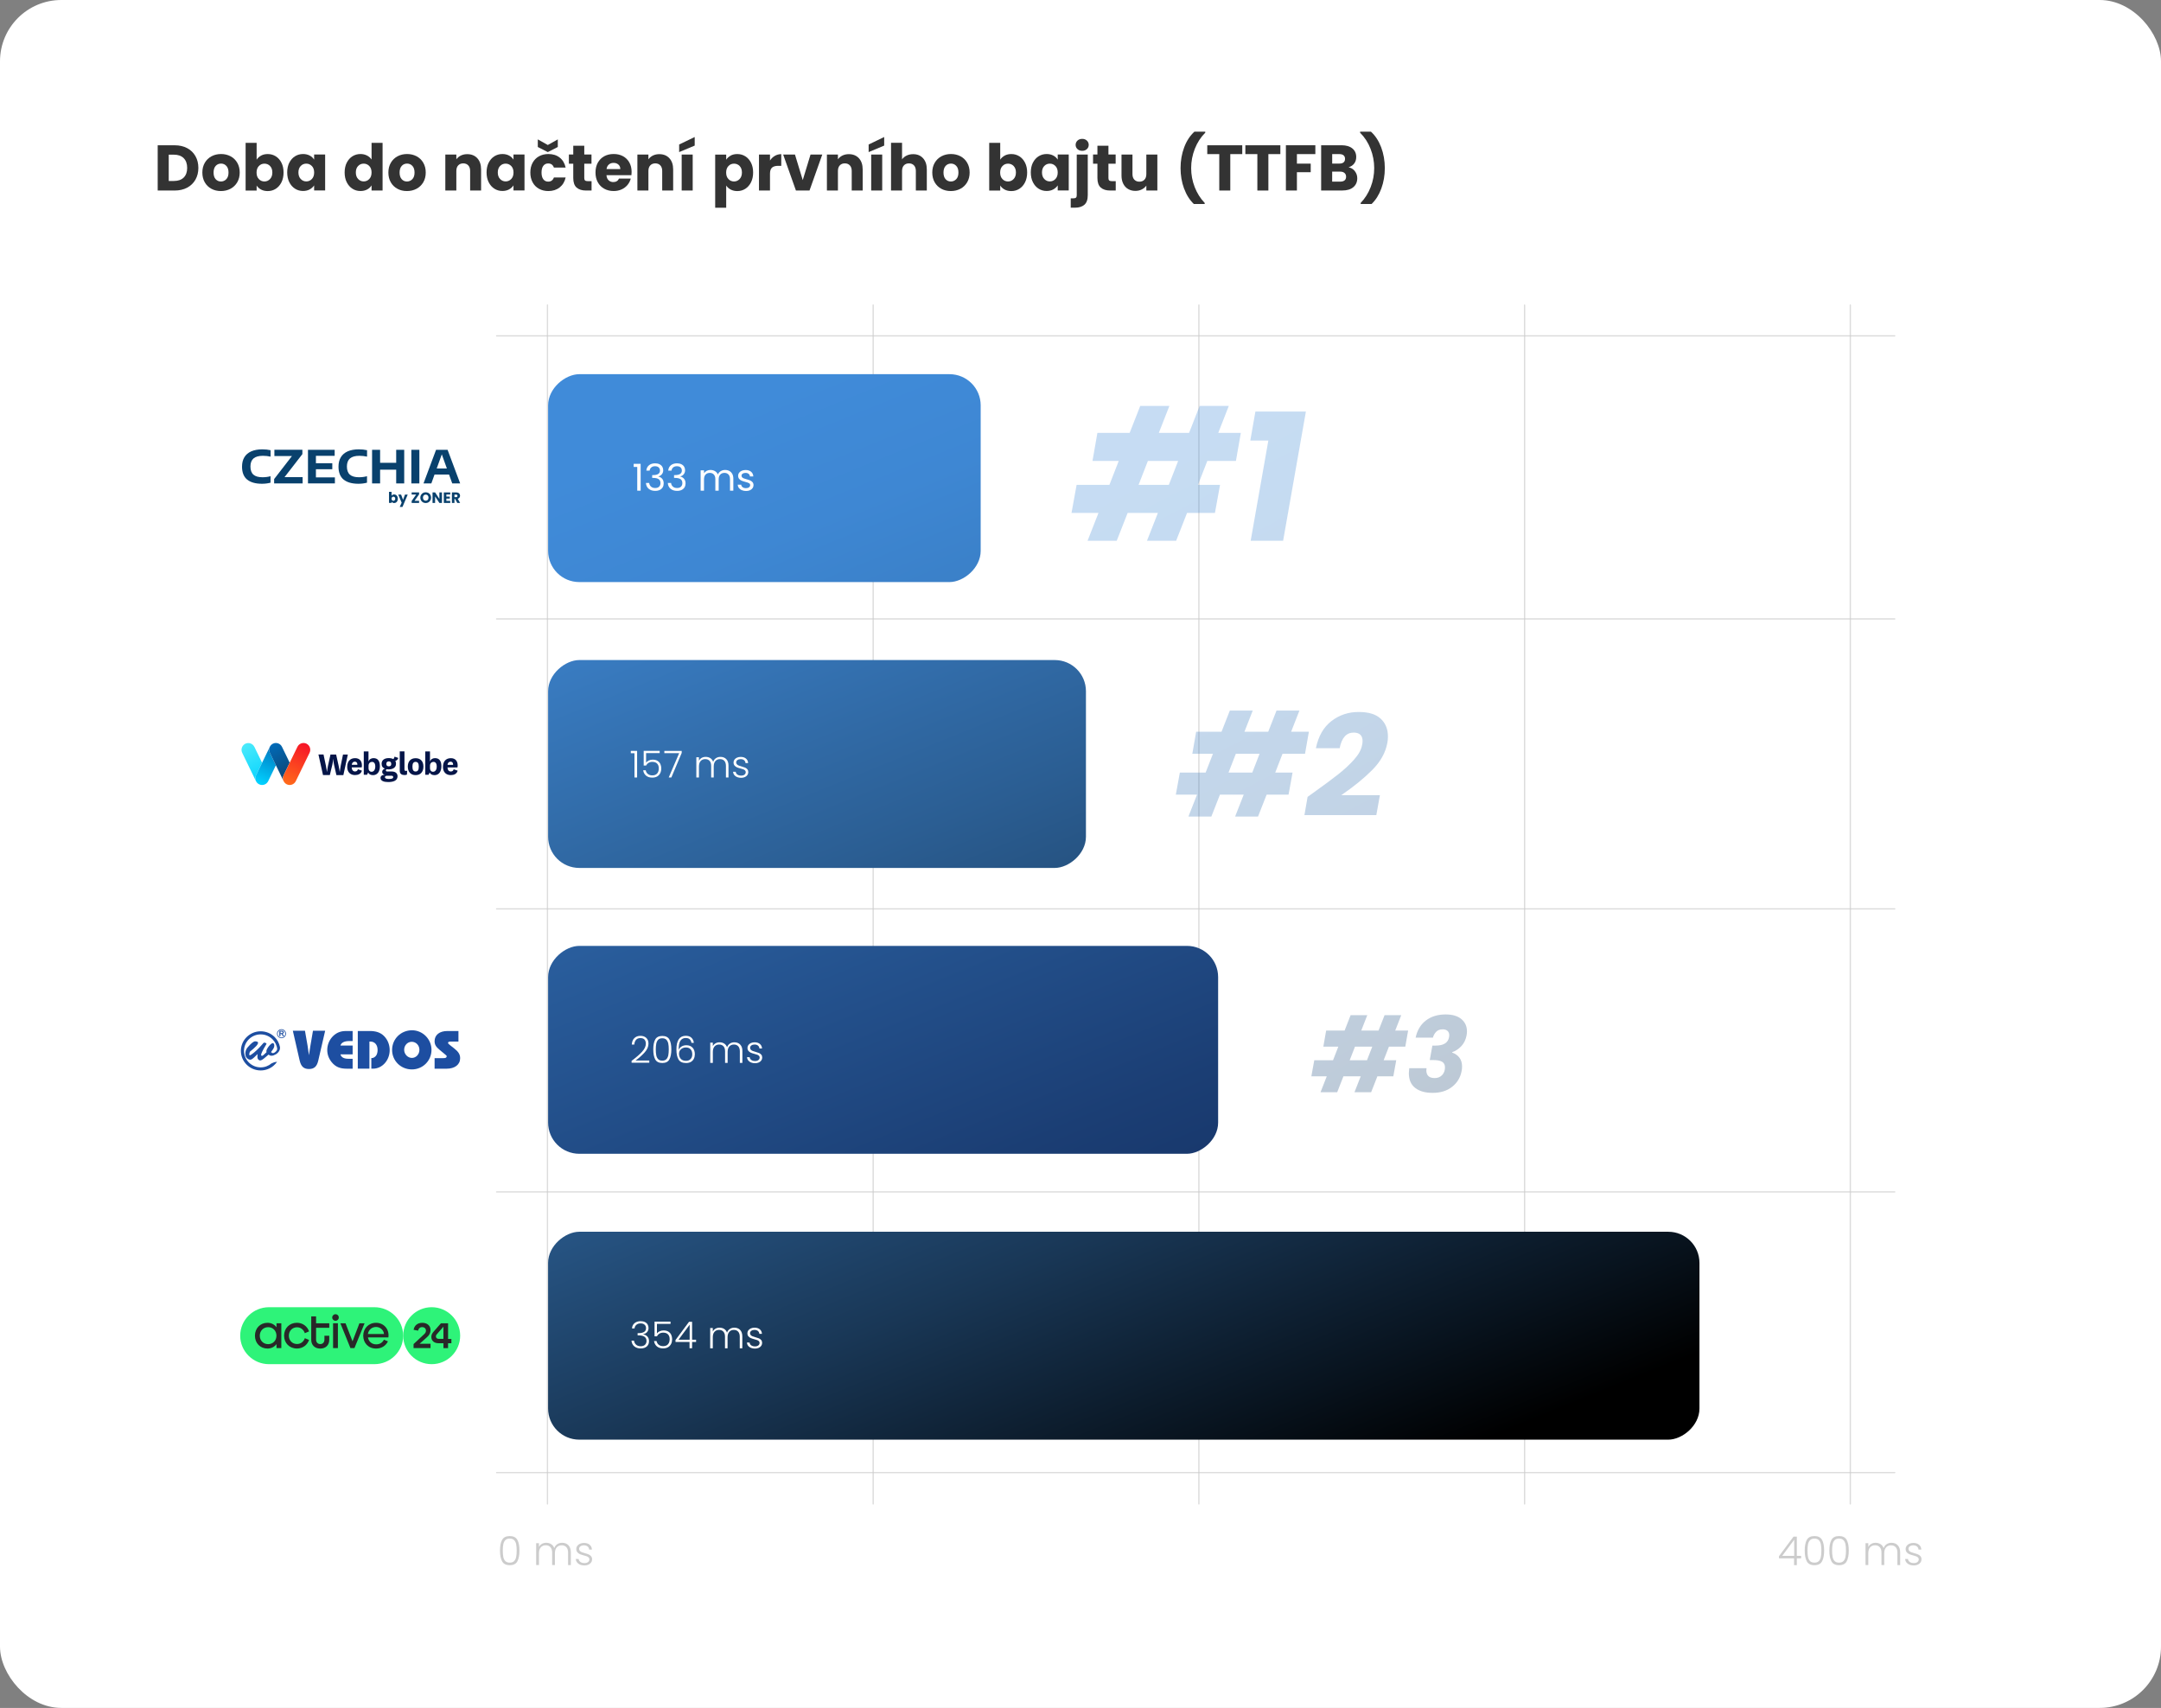 <?xml version="1.0" encoding="UTF-8"?>
<svg id="Vrstva_2" data-name="Vrstva 2" xmlns="http://www.w3.org/2000/svg" xmlns:xlink="http://www.w3.org/1999/xlink" viewBox="0 0 830 656">
  <rect x="0" y="0" width="830" height="656" fill="#808080" stroke="none"/>
  <defs>
    <style>
      .cls-1 {
        fill: url(#Nepojmenovaný_přechod_387-7);
      }

      .cls-2 {
        fill: #09416d;
      }

      .cls-3 {
        fill: url(#Nepojmenovaný_přechod_354);
      }

      .cls-4 {
        fill: url(#Nepojmenovaný_přechod_233);
      }

      .cls-4, .cls-5, .cls-6, .cls-7, .cls-8 {
        fill-rule: evenodd;
      }

      .cls-9 {
        fill: #fff;
      }

      .cls-10 {
        opacity: .3;
      }

      .cls-11 {
        fill: url(#Nepojmenovaný_přechod_387-2);
      }

      .cls-5 {
        fill: url(#Nepojmenovaný_přechod_4);
      }

      .cls-12 {
        fill: url(#Nepojmenovaný_přechod_387-3);
      }

      .cls-13 {
        fill: none;
      }

      .cls-6 {
        fill: url(#Nepojmenovaný_přechod_3);
      }

      .cls-14, .cls-8 {
        fill: #1d4ea1;
      }

      .cls-15 {
        fill: url(#Nepojmenovaný_přechod_387-6);
      }

      .cls-16 {
        fill: #051548;
      }

      .cls-17 {
        fill: url(#Nepojmenovaný_přechod_353);
      }

      .cls-18 {
        fill: #282828;
      }

      .cls-19 {
        fill: url(#Nepojmenovaný_přechod_387);
      }

      .cls-7 {
        fill: url(#Nepojmenovaný_přechod_231);
      }

      .cls-20 {
        opacity: .2;
      }

      .cls-21 {
        fill: #333;
      }

      .cls-22 {
        opacity: .69;
      }

      .cls-23 {
        fill: url(#Nepojmenovaný_přechod_387-8);
      }

      .cls-24 {
        fill: #2ef379;
      }

      .cls-25 {
        clip-path: url(#clippath);
      }

      .cls-26 {
        fill: url(#Nepojmenovaný_přechod_387-4);
      }

      .cls-27 {
        fill: url(#Nepojmenovaný_přechod_387-5);
      }
    </style>
    <linearGradient id="Nepojmenovaný_přechod_387" data-name="Nepojmenovaný přechod 387" x1="465.26" y1="595.84" x2="286.03" y2="154.64" gradientTransform="translate(-81.41 944.66) rotate(-90)" gradientUnits="userSpaceOnUse">
      <stop offset="0" stop-color="#000"/>
      <stop offset=".09" stop-color="#08131e"/>
      <stop offset=".27" stop-color="#193756"/>
      <stop offset=".44" stop-color="#275585"/>
      <stop offset=".6" stop-color="#326ca9"/>
      <stop offset=".76" stop-color="#397dc3"/>
      <stop offset=".89" stop-color="#3e87d3"/>
      <stop offset="1" stop-color="#408bd9"/>
    </linearGradient>
    <linearGradient id="Nepojmenovaný_přechod_353" data-name="Nepojmenovaný přechod 353" x1="424.2" y1="612.52" x2="244.97" y2="171.33" gradientTransform="translate(-64.05 742.43) rotate(-90)" gradientUnits="userSpaceOnUse">
      <stop offset="0" stop-color="#0f2553"/>
      <stop offset=".14" stop-color="#122b5c"/>
      <stop offset=".36" stop-color="#1b3e74"/>
      <stop offset=".64" stop-color="#295d9c"/>
      <stop offset=".97" stop-color="#3e87d3"/>
      <stop offset="1" stop-color="#408bd9"/>
    </linearGradient>
    <linearGradient id="Nepojmenovaný_přechod_354" data-name="Nepojmenovaný přechod 354" x1="440.85" y1="606.18" x2="261.62" y2="164.99" gradientTransform="translate(20.36 607.25) rotate(-90)" gradientUnits="userSpaceOnUse">
      <stop offset="0" stop-color="#000"/>
      <stop offset=".27" stop-color="#132a42"/>
      <stop offset=".63" stop-color="#2b5e93"/>
      <stop offset=".88" stop-color="#3a7ec5"/>
      <stop offset="1" stop-color="#408bd9"/>
    </linearGradient>
    <linearGradient id="Nepojmenovaný_přechod_387-2" data-name="Nepojmenovaný přechod 387" x1="461.77" y1="597.64" x2="282.54" y2="156.44" gradientTransform="translate(109.94 477.24) rotate(-90)" xlink:href="#Nepojmenovaný_přechod_387"/>
    <linearGradient id="Nepojmenovaný_přechod_387-3" data-name="Nepojmenovaný přechod 387" x1="641.7" y1="561.75" x2="431.83" y2="157.32" gradientTransform="matrix(1,0,0,1,0,0)" xlink:href="#Nepojmenovaný_přechod_387"/>
    <linearGradient id="Nepojmenovaný_přechod_387-4" data-name="Nepojmenovaný přechod 387" x1="677.83" y1="542.99" x2="467.96" y2="138.57" gradientTransform="matrix(1,0,0,1,0,0)" xlink:href="#Nepojmenovaný_přechod_387"/>
    <linearGradient id="Nepojmenovaný_přechod_387-5" data-name="Nepojmenovaný přechod 387" x1="622.34" y1="572.31" x2="412.47" y2="167.89" gradientTransform="matrix(1,0,0,1,0,0)" xlink:href="#Nepojmenovaný_přechod_387"/>
    <linearGradient id="Nepojmenovaný_přechod_387-6" data-name="Nepojmenovaný přechod 387" x1="652.06" y1="556.89" x2="442.19" y2="152.46" gradientTransform="matrix(1,0,0,1,0,0)" xlink:href="#Nepojmenovaný_přechod_387"/>
    <linearGradient id="Nepojmenovaný_přechod_387-7" data-name="Nepojmenovaný přechod 387" x1="614.13" y1="581.24" x2="404.26" y2="176.82" gradientTransform="matrix(1,0,0,1,0,0)" xlink:href="#Nepojmenovaný_přechod_387"/>
    <linearGradient id="Nepojmenovaný_přechod_387-8" data-name="Nepojmenovaný přechod 387" x1="637.68" y1="569.02" x2="427.81" y2="164.59" gradientTransform="matrix(1,0,0,1,0,0)" xlink:href="#Nepojmenovaný_přechod_387"/>
    <clipPath id="clippath">
      <rect class="cls-13" x="122.32" y="288.61" width="54.42" height="11.78"/>
    </clipPath>
    <linearGradient id="Nepojmenovaný_přechod_233" data-name="Nepojmenovaný přechod 233" x1="93.99" y1="4710.13" x2="101.95" y2="4695.15" gradientTransform="translate(0 4996) scale(1 -1)" gradientUnits="userSpaceOnUse">
      <stop offset="0" stop-color="#4beafb"/>
      <stop offset="1" stop-color="#00d1ff"/>
    </linearGradient>
    <linearGradient id="Nepojmenovaný_přechod_231" data-name="Nepojmenovaný přechod 231" x1="99.81" y1="4695.17" x2="106.89" y2="4710.27" gradientTransform="translate(0 4996) scale(1 -1)" gradientUnits="userSpaceOnUse">
      <stop offset="0" stop-color="#00d1ff"/>
      <stop offset="1" stop-color="#006ab7"/>
    </linearGradient>
    <linearGradient id="Nepojmenovaný_přechod_3" data-name="Nepojmenovaný přechod 3" x1="104.54" y1="4709.96" x2="112.67" y2="4695.21" gradientTransform="translate(0 4996) scale(1 -1)" gradientUnits="userSpaceOnUse">
      <stop offset="0" stop-color="#006ab7"/>
      <stop offset="1" stop-color="#123d65"/>
    </linearGradient>
    <linearGradient id="Nepojmenovaný_přechod_4" data-name="Nepojmenovaný přechod 4" x1="110.25" y1="4694.86" x2="117.62" y2="4710.31" gradientTransform="translate(0 4996) scale(1 -1)" gradientUnits="userSpaceOnUse">
      <stop offset="0" stop-color="#ff6a1b"/>
      <stop offset="1" stop-color="#f61427"/>
    </linearGradient>
  </defs>
  <g id="Vrstva_1-2" data-name="Vrstva 1">
    <rect class="cls-9" width="830" height="656" rx="23.55" ry="23.55"/>
    <g>
      <g class="cls-20">
        <path class="cls-22" d="M710.67,577.9c-.14,0-.25-.11-.25-.25V117.16c0-.14.11-.25.25-.25s.25.11.25.25v460.49c0,.14-.11.25-.25.25Z"/>
        <path class="cls-22" d="M335.37,577.9c-.14,0-.25-.11-.25-.25V117.16c0-.14.11-.25.25-.25s.25.11.25.25v460.49c0,.14-.11.25-.25.25Z"/>
        <path class="cls-22" d="M727.74,129.26H190.74c-.14,0-.25-.11-.25-.25s.11-.25.25-.25h537c.14,0,.25.11.25.25s-.11.25-.25.25Z"/>
        <path class="cls-22" d="M727.74,237.97H190.74c-.14,0-.25-.11-.25-.25s.11-.25.25-.25h537c.14,0,.25.11.25.25s-.11.25-.25.25Z"/>
        <path class="cls-22" d="M727.74,349.35H190.74c-.14,0-.25-.11-.25-.25s.11-.25.25-.25h537c.14,0,.25.11.25.25s-.11.25-.25.25Z"/>
        <path class="cls-22" d="M727.74,458.06H190.74c-.14,0-.25-.11-.25-.25s.11-.25.25-.25h537c.14,0,.25.11.25.25s-.11.25-.25.25Z"/>
        <path class="cls-22" d="M727.74,565.87H190.74c-.14,0-.25-.11-.25-.25s.11-.25.25-.25h537c.14,0,.25.11.25.25s-.11.25-.25.25Z"/>
        <path class="cls-22" d="M210.27,577.9c-.14,0-.25-.11-.25-.25V117.16c0-.14.11-.25.25-.25s.25.11.25.25v460.49c0,.14-.11.25-.25.25Z"/>
        <path class="cls-22" d="M585.57,577.9c-.14,0-.25-.11-.25-.25V117.16c0-.14.11-.25.25-.25s.25.11.25.25v460.49c0,.14-.11.25-.25.25Z"/>
        <path class="cls-22" d="M460.47,577.9c-.14,0-.25-.11-.25-.25V117.16c0-.14.11-.25.25-.25s.25.11.25.25v460.49c0,.14-.11.25-.25.25Z"/>
      </g>
      <rect class="cls-19" x="391.7" y="291.93" width="79.85" height="442.22" rx="11.97" ry="11.97" transform="translate(944.66 81.41) rotate(90)"/>
      <rect class="cls-17" x="299.26" y="274.57" width="79.85" height="257.34" rx="11.97" ry="11.97" transform="translate(742.43 64.05) rotate(90)"/>
      <rect class="cls-3" x="273.88" y="190.16" width="79.85" height="206.57" rx="11.97" ry="11.97" transform="translate(607.25 -20.36) rotate(90)"/>
      <rect class="cls-11" x="253.66" y="100.58" width="79.85" height="166.14" rx="11.97" ry="11.97" transform="translate(477.24 -109.94) rotate(90)"/>
      <g class="cls-20">
        <g>
          <path d="M683.27,598.54v-.81l5.59-7.52h1.27v7.4h1.64v.94h-1.64v2.61h-1.06v-2.61h-5.8ZM689.12,591.39l-4.61,6.22h4.61v-6.22Z"/>
          <path d="M693.97,591.45c.54-.97,1.51-1.46,2.92-1.46s2.37.49,2.92,1.46c.54.97.81,2.34.81,4.1s-.27,3.18-.81,4.16c-.54.98-1.51,1.47-2.92,1.47s-2.39-.49-2.92-1.47-.81-2.37-.81-4.16.27-3.13.81-4.1ZM699.36,593.14c-.13-.66-.39-1.18-.78-1.58-.39-.4-.95-.6-1.69-.6s-1.3.2-1.69.6c-.39.4-.65.93-.78,1.58-.13.66-.2,1.46-.2,2.41s.07,1.8.2,2.46c.13.66.39,1.19.78,1.59s.95.6,1.69.6,1.3-.2,1.69-.6.65-.93.78-1.59.2-1.48.2-2.46-.07-1.76-.2-2.41Z"/>
          <path d="M703.43,591.45c.54-.97,1.51-1.46,2.92-1.46s2.37.49,2.92,1.46c.54.97.81,2.34.81,4.1s-.27,3.18-.81,4.16c-.54.98-1.51,1.47-2.92,1.47s-2.39-.49-2.92-1.47-.81-2.37-.81-4.16.27-3.13.81-4.1ZM708.81,593.14c-.13-.66-.39-1.18-.78-1.58-.39-.4-.95-.6-1.69-.6s-1.3.2-1.69.6c-.39.4-.65.93-.78,1.58-.13.66-.2,1.46-.2,2.41s.07,1.8.2,2.46c.13.66.39,1.19.78,1.59s.95.6,1.69.6,1.3-.2,1.69-.6.65-.93.78-1.59.2-1.48.2-2.46-.07-1.76-.2-2.41Z"/>
          <path d="M728.89,593.54c.62.62.93,1.52.93,2.69v4.91h-1.06v-4.79c0-.91-.22-1.61-.66-2.09-.44-.48-1.04-.72-1.8-.72s-1.42.26-1.89.78c-.47.52-.71,1.28-.71,2.27v4.54h-1.06v-4.79c0-.91-.22-1.61-.66-2.09-.44-.48-1.05-.72-1.81-.72s-1.42.26-1.89.78c-.47.52-.7,1.28-.7,2.27v4.54h-1.07v-8.38h1.07v1.44c.26-.52.64-.92,1.14-1.19.49-.27,1.04-.41,1.64-.41.73,0,1.36.17,1.91.52.55.35.95.86,1.19,1.54.23-.67.61-1.17,1.16-1.53.55-.35,1.17-.53,1.86-.53.98,0,1.78.31,2.4.93Z"/>
          <path d="M732.73,600.61c-.61-.45-.95-1.05-1.02-1.82h1.11c.05.47.27.85.67,1.14.39.29.92.44,1.59.44.58,0,1.04-.14,1.38-.41.33-.28.5-.62.5-1.03,0-.29-.09-.52-.28-.71s-.42-.33-.7-.44-.66-.22-1.14-.35c-.62-.16-1.13-.33-1.52-.49-.39-.16-.72-.41-.99-.73-.27-.32-.41-.75-.41-1.3,0-.41.12-.79.37-1.14.25-.35.59-.62,1.04-.83s.96-.31,1.54-.31c.9,0,1.63.23,2.18.68.55.46.85,1.08.89,1.88h-1.07c-.03-.49-.22-.89-.58-1.19s-.84-.45-1.45-.45c-.54,0-.98.13-1.32.38s-.51.57-.51.95c0,.33.1.6.3.81.2.21.45.37.74.49.3.12.7.25,1.2.39.6.16,1.08.32,1.44.48.36.15.66.38.92.68.26.3.39.69.4,1.18,0,.45-.12.85-.37,1.21s-.59.63-1.03.84-.95.31-1.52.31c-.96,0-1.75-.22-2.36-.67Z"/>
        </g>
      </g>
      <g class="cls-20">
        <g>
          <path d="M192.86,591.45c.54-.97,1.51-1.46,2.92-1.46s2.37.49,2.92,1.46c.54.97.81,2.34.81,4.1s-.27,3.18-.81,4.16c-.54.98-1.51,1.47-2.92,1.47s-2.39-.49-2.93-1.47c-.54-.98-.81-2.37-.81-4.16s.27-3.13.81-4.1ZM198.25,593.14c-.13-.66-.39-1.18-.78-1.58-.39-.4-.95-.6-1.69-.6s-1.3.2-1.69.6c-.39.4-.65.93-.78,1.58s-.2,1.46-.2,2.41.07,1.8.2,2.46.39,1.19.78,1.59.95.6,1.69.6,1.3-.2,1.69-.6c.39-.4.65-.93.78-1.59.13-.66.2-1.48.2-2.46s-.07-1.76-.2-2.41Z"/>
          <path d="M218.32,593.54c.62.62.93,1.52.93,2.69v4.91h-1.06v-4.79c0-.91-.22-1.61-.66-2.09-.44-.48-1.04-.72-1.8-.72s-1.42.26-1.89.78c-.47.52-.71,1.28-.71,2.27v4.54h-1.06v-4.79c0-.91-.22-1.61-.66-2.09-.44-.48-1.04-.72-1.81-.72s-1.42.26-1.89.78-.71,1.28-.71,2.27v4.54h-1.07v-8.38h1.07v1.44c.27-.52.65-.92,1.14-1.19.49-.27,1.04-.41,1.64-.41.73,0,1.36.17,1.91.52.55.35.94.86,1.19,1.54.23-.67.61-1.17,1.16-1.53.55-.35,1.17-.53,1.87-.53.98,0,1.78.31,2.4.93Z"/>
          <path d="M222.16,600.61c-.61-.45-.95-1.05-1.02-1.82h1.11c.05.47.27.85.67,1.14.39.29.92.44,1.59.44.58,0,1.04-.14,1.37-.41.33-.28.5-.62.5-1.03,0-.29-.09-.52-.28-.71s-.42-.33-.7-.44-.66-.22-1.14-.35c-.62-.16-1.13-.33-1.52-.49-.39-.16-.72-.41-.99-.73-.27-.32-.41-.75-.41-1.3,0-.41.12-.79.37-1.14.25-.35.59-.62,1.04-.83.45-.2.96-.31,1.53-.31.9,0,1.63.23,2.18.68.55.46.85,1.08.89,1.88h-1.07c-.03-.49-.22-.89-.58-1.19-.35-.3-.84-.45-1.45-.45-.54,0-.98.13-1.32.38-.34.26-.51.57-.51.95,0,.33.1.6.3.81.2.21.45.37.74.49.3.12.7.25,1.2.39.6.16,1.09.32,1.44.48.36.15.66.38.92.68.26.3.39.69.4,1.18,0,.45-.12.85-.37,1.21s-.59.63-1.03.84-.95.31-1.52.31c-.96,0-1.75-.22-2.36-.67Z"/>
        </g>
      </g>
      <g>
        <path class="cls-9" d="M243.38,179.34v-1.18h2.68v10.31h-1.31v-9.12h-1.37Z"/>
        <path class="cls-9" d="M249.26,178.7c.61-.49,1.4-.74,2.37-.74.65,0,1.2.12,1.67.35s.83.55,1.07.95c.24.4.36.85.36,1.35,0,.59-.17,1.1-.51,1.53-.34.43-.78.7-1.32.83v.07c.62.15,1.11.45,1.47.9s.54,1.03.54,1.75c0,.54-.12,1.03-.37,1.46-.25.43-.62.77-1.11,1.02s-1.09.37-1.78.37c-1.01,0-1.83-.26-2.48-.79-.65-.53-1.01-1.28-1.08-2.25h1.25c.07.57.3,1.04.7,1.4.4.36.93.54,1.6.54s1.17-.17,1.52-.52c.35-.35.52-.8.52-1.35,0-.71-.24-1.23-.71-1.54-.48-.31-1.19-.47-2.15-.47h-.33v-1.08h.34c.88,0,1.54-.15,1.98-.44.45-.28.67-.71.67-1.3,0-.5-.16-.91-.49-1.21s-.8-.46-1.4-.46-1.06.15-1.43.46-.58.71-.64,1.23h-1.27c.07-.87.4-1.56,1.01-2.05Z"/>
        <path class="cls-9" d="M257.66,178.7c.61-.49,1.4-.74,2.37-.74.65,0,1.2.12,1.67.35s.83.55,1.07.95c.24.4.36.85.36,1.35,0,.59-.17,1.1-.51,1.53-.34.43-.78.7-1.32.83v.07c.62.15,1.11.45,1.47.9s.54,1.03.54,1.75c0,.54-.12,1.03-.37,1.46-.25.43-.62.77-1.11,1.02s-1.09.37-1.78.37c-1.01,0-1.83-.26-2.48-.79-.65-.53-1.01-1.28-1.08-2.25h1.25c.07.57.3,1.04.7,1.4.4.36.93.54,1.6.54s1.17-.17,1.52-.52c.35-.35.52-.8.52-1.35,0-.71-.24-1.23-.71-1.54-.48-.31-1.19-.47-2.15-.47h-.33v-1.08h.34c.88,0,1.54-.15,1.98-.44.45-.28.67-.71.67-1.3,0-.5-.16-.91-.49-1.21s-.8-.46-1.4-.46-1.06.15-1.43.46-.58.71-.64,1.23h-1.27c.07-.87.4-1.56,1.01-2.05Z"/>
        <path class="cls-9" d="M280.12,180.89c.48.25.85.63,1.13,1.13s.41,1.12.41,1.84v4.6h-1.28v-4.42c0-.78-.19-1.38-.58-1.79-.39-.41-.91-.62-1.56-.62s-1.21.22-1.61.65c-.4.43-.6,1.06-.6,1.87v4.31h-1.28v-4.42c0-.78-.19-1.38-.58-1.79-.38-.41-.91-.62-1.56-.62s-1.21.22-1.61.65-.6,1.06-.6,1.87v4.31h-1.3v-7.81h1.3v1.13c.26-.41.6-.72,1.03-.94.43-.22.91-.33,1.43-.33.66,0,1.24.15,1.74.44s.88.73,1.13,1.3c.22-.55.58-.98,1.08-1.28s1.06-.46,1.68-.46,1.15.13,1.62.38Z"/>
        <path class="cls-9" d="M284.93,188.29c-.48-.2-.85-.49-1.13-.86-.28-.37-.43-.79-.46-1.26h1.34c.04.39.22.71.55.96.33.25.76.37,1.29.37.49,0,.88-.11,1.17-.33s.43-.49.43-.83-.15-.6-.46-.76c-.3-.17-.78-.33-1.41-.49-.58-.15-1.05-.31-1.42-.46-.37-.16-.68-.39-.94-.7-.26-.31-.39-.72-.39-1.22,0-.4.12-.77.36-1.1.24-.33.57-.6,1.01-.79.44-.19.94-.29,1.5-.29.87,0,1.56.22,2.1.66.53.44.82,1.04.86,1.8h-1.3c-.03-.41-.19-.74-.49-.98-.3-.25-.7-.37-1.21-.37-.47,0-.84.1-1.11.3-.28.2-.41.46-.41.78,0,.26.08.47.25.63.17.17.38.3.63.4s.6.21,1.05.33c.56.15,1.02.3,1.37.45.35.15.65.37.91.66.25.29.38.68.39,1.15,0,.43-.12.81-.36,1.15-.24.34-.57.61-1,.81s-.93.29-1.49.29c-.6,0-1.14-.1-1.61-.31Z"/>
      </g>
      <g class="cls-10">
        <path class="cls-12" d="M463.7,177.05l-3.57,9.17h8.47l-1.96,10.78h-10.71l-4.2,10.71h-11.2l4.2-10.71h-11.62l-4.2,10.71h-11.2l4.2-10.71h-10.36l1.96-10.78h12.6l3.57-9.17h-10.08l1.89-10.78h12.39l4.06-10.36h11.2l-4.06,10.36h11.62l4.06-10.36h11.2l-4.06,10.36h8.68l-1.89,10.78h-10.99ZM452.5,177.05h-11.62l-3.57,9.17h11.62l3.57-9.17Z"/>
        <path class="cls-26" d="M480.22,169.21l1.96-11.13h19.39l-8.75,49.63h-12.46l6.79-38.5h-6.93Z"/>
      </g>
      <g class="cls-10">
        <path class="cls-27" d="M492.59,289.53l-2.8,7.21h6.66l-1.54,8.47h-8.42l-3.3,8.42h-8.8l3.3-8.42h-9.13l-3.3,8.42h-8.8l3.3-8.42h-8.14l1.54-8.47h9.9l2.81-7.21h-7.92l1.48-8.47h9.74l3.19-8.14h8.8l-3.19,8.14h9.13l3.19-8.14h8.8l-3.19,8.14h6.82l-1.49,8.47h-8.63ZM483.79,289.53h-9.13l-2.81,7.21h9.13l2.8-7.21Z"/>
        <path class="cls-15" d="M504.36,304.54c4-2.86,7.19-5.22,9.57-7.09,2.38-1.87,4.45-3.79,6.19-5.75,1.74-1.96,2.76-3.84,3.05-5.64.11-.51.17-.99.17-1.43,0-1.06-.29-1.87-.85-2.42-.57-.55-1.42-.83-2.56-.83-2.82,0-4.62,2-5.39,6h-9.13c.95-4.62,2.94-8.09,5.97-10.42,3.03-2.33,6.5-3.49,10.42-3.49s6.65.86,8.5,2.58c1.85,1.72,2.78,4,2.78,6.82,0,.88-.07,1.69-.22,2.42-.66,3.74-2.59,7.22-5.8,10.45-3.21,3.23-7.18,6.45-11.91,9.68h14.85l-1.38,7.65h-27.61l1.21-6.99,2.14-1.54Z"/>
      </g>
      <g class="cls-10">
        <path class="cls-1" d="M533.47,402l-2.04,5.24h4.84l-1.12,6.16h-6.12l-2.4,6.12h-6.4l2.4-6.12h-6.64l-2.4,6.12h-6.4l2.4-6.12h-5.92l1.12-6.16h7.2l2.04-5.24h-5.76l1.08-6.16h7.08l2.32-5.92h6.4l-2.32,5.92h6.64l2.32-5.92h6.4l-2.32,5.92h4.96l-1.08,6.16h-6.28ZM527.07,402h-6.64l-2.04,5.24h6.64l2.04-5.24Z"/>
        <path class="cls-23" d="M547.67,391.96c2.03-1.55,4.55-2.32,7.56-2.32,2.64,0,4.67.6,6.08,1.8,1.41,1.2,2.12,2.76,2.12,4.68,0,.48-.04.96-.12,1.44-.32,1.76-1.01,3.19-2.08,4.3-1.07,1.11-2.23,1.86-3.48,2.26v.16c1.2.43,2.13,1.09,2.8,1.98.67.89,1,2.02,1,3.38,0,.59-.05,1.15-.16,1.68-.45,2.51-1.67,4.54-3.64,6.1s-4.45,2.34-7.44,2.34-5.1-.63-6.74-1.88c-1.64-1.25-2.46-3.16-2.46-5.72,0-.35.05-.97.16-1.88h6.64c-.05.43-.08.72-.08.88,0,.93.27,1.65.8,2.16.53.51,1.33.76,2.4.76,1.2,0,2.16-.39,2.88-1.16.72-.77,1.08-1.76,1.08-2.96,0-.99-.37-1.7-1.1-2.14-.73-.44-1.89-.66-3.46-.66h-1.28l1-5.56h1.28c3.01,0,4.72-1.07,5.12-3.2.05-.32.08-.56.08-.72,0-.75-.22-1.32-.66-1.72-.44-.4-1.07-.6-1.9-.6-1.01,0-1.83.31-2.44.92-.61.61-1.04,1.37-1.28,2.28h-6.64c.61-2.85,1.93-5.05,3.96-6.6Z"/>
      </g>
      <g>
        <path class="cls-9" d="M242.28,289.31v-.9h2.42v10.22h-1.01v-9.32h-1.41Z"/>
        <path class="cls-9" d="M253.37,289.27h-5.22v3.65c.24-.33.58-.61,1.04-.82s.95-.32,1.48-.32c.78,0,1.42.16,1.91.48.49.32.85.73,1.07,1.24.22.51.33,1.05.33,1.63,0,.67-.13,1.27-.38,1.8s-.64.96-1.15,1.28c-.52.31-1.16.47-1.93.47-.98,0-1.77-.25-2.38-.76-.61-.51-.98-1.2-1.11-2.06h.98c.12.63.41,1.11.86,1.45.45.34,1,.51,1.65.51.83,0,1.45-.24,1.88-.73.42-.49.63-1.14.63-1.95s-.21-1.4-.64-1.85c-.43-.44-1.04-.66-1.84-.66-.55,0-1.04.13-1.45.38-.42.26-.73.6-.93,1.04h-.94v-5.66h6.14v.87Z"/>
        <path class="cls-9" d="M261.83,289.19l-3.98,9.44h-1.01l4.02-9.35h-5.7v-.86h6.67v.77Z"/>
        <path class="cls-9" d="M278.94,291.57c.58.57.86,1.41.86,2.5v4.56h-.98v-4.45c0-.85-.21-1.49-.61-1.94-.41-.45-.96-.67-1.67-.67s-1.32.24-1.75.73c-.44.48-.66,1.19-.66,2.11v4.22h-.98v-4.45c0-.85-.2-1.49-.61-1.94-.41-.45-.97-.67-1.68-.67s-1.32.24-1.75.73c-.44.48-.66,1.19-.66,2.11v4.22h-1v-7.78h1v1.34c.25-.48.6-.85,1.05-1.1s.96-.38,1.53-.38c.67,0,1.27.16,1.78.48.51.32.88.8,1.1,1.43.21-.62.57-1.09,1.08-1.42.51-.33,1.09-.49,1.73-.49.91,0,1.66.29,2.23.86Z"/>
        <path class="cls-9" d="M282.5,298.13c-.57-.41-.88-.98-.95-1.69h1.03c.05.44.25.79.62,1.06.37.27.86.41,1.48.41.54,0,.97-.13,1.28-.38.31-.26.46-.58.46-.96,0-.27-.09-.48-.26-.66-.17-.17-.39-.31-.65-.41-.26-.1-.62-.21-1.06-.32-.58-.15-1.05-.3-1.41-.46s-.67-.38-.92-.68-.38-.7-.38-1.2c0-.38.11-.73.34-1.06.23-.32.55-.58.97-.77.42-.19.89-.29,1.43-.29.84,0,1.51.21,2.02.63.51.42.79,1,.83,1.75h-1c-.03-.46-.21-.82-.53-1.1s-.78-.42-1.35-.42c-.5,0-.91.12-1.23.36-.31.24-.47.53-.47.88,0,.3.09.55.28.75.19.2.42.35.69.46.28.11.65.23,1.11.36.56.15,1.01.3,1.34.44.33.14.62.35.86.63.24.28.36.64.37,1.1,0,.42-.11.79-.34,1.12-.23.33-.55.59-.96.78-.41.19-.88.29-1.41.29-.89,0-1.62-.21-2.19-.62Z"/>
      </g>
      <g>
        <path class="cls-9" d="M246.62,403.95c.96-1.04,1.43-2.06,1.43-3.06,0-.66-.16-1.18-.49-1.58-.33-.39-.86-.59-1.6-.59s-1.28.23-1.67.68c-.39.45-.62,1.05-.66,1.8h-.97c.06-1.05.38-1.87.98-2.46.59-.58,1.37-.88,2.33-.88s1.67.26,2.24.78.86,1.25.86,2.2c0,1.15-.48,2.26-1.43,3.34-.96,1.08-2.13,2.13-3.53,3.16h5.27v.84h-6.8v-.71c1.75-1.31,3.1-2.49,4.06-3.53Z"/>
        <path class="cls-9" d="M251.67,399.25c.5-.9,1.41-1.35,2.71-1.35s2.21.45,2.71,1.35c.5.9.76,2.17.76,3.81s-.25,2.95-.76,3.86c-.5.91-1.41,1.37-2.71,1.37s-2.22-.46-2.72-1.37c-.5-.91-.75-2.2-.75-3.86s.25-2.9.76-3.81ZM256.67,400.82c-.12-.61-.37-1.1-.73-1.47-.36-.37-.88-.56-1.57-.56s-1.21.19-1.57.56c-.36.37-.6.86-.73,1.47-.12.61-.19,1.35-.19,2.24s.06,1.68.19,2.29c.12.61.37,1.1.73,1.48.36.37.88.56,1.57.56s1.21-.19,1.57-.56.6-.86.73-1.48c.12-.61.19-1.38.19-2.29s-.06-1.63-.19-2.24Z"/>
        <path class="cls-9" d="M263.42,398.68c-.93,0-1.63.36-2.1,1.08-.47.72-.68,1.91-.64,3.55.19-.57.55-1.02,1.09-1.35.54-.33,1.15-.49,1.85-.49,1,0,1.79.31,2.37.92.58.61.88,1.46.88,2.53,0,.63-.12,1.2-.36,1.7s-.61.92-1.11,1.22c-.5.3-1.12.46-1.86.46-1.42,0-2.39-.45-2.93-1.35s-.81-2.18-.81-3.83c0-3.52,1.21-5.28,3.62-5.28.91,0,1.63.25,2.15.75.52.5.83,1.15.93,1.95h-.93c-.21-1.24-.93-1.85-2.15-1.85ZM262.16,402.6c-.4.18-.73.45-.98.82-.25.37-.38.82-.38,1.35,0,.77.23,1.41.68,1.92.46.51,1.12.77,2,.77.73,0,1.32-.22,1.75-.67.44-.45.66-1.06.66-1.83,0-.83-.21-1.47-.64-1.94-.43-.47-1.04-.7-1.82-.7-.45,0-.87.09-1.27.27Z"/>
        <path class="cls-9" d="M284.28,401.2c.58.57.86,1.41.86,2.5v4.56h-.98v-4.45c0-.85-.21-1.49-.61-1.94-.41-.45-.96-.67-1.67-.67s-1.32.24-1.75.73c-.44.48-.66,1.19-.66,2.11v4.22h-.98v-4.45c0-.85-.2-1.49-.61-1.94-.41-.45-.97-.67-1.68-.67s-1.32.24-1.75.73c-.44.48-.66,1.19-.66,2.11v4.22h-1v-7.78h1v1.34c.25-.48.6-.85,1.05-1.1s.96-.38,1.53-.38c.67,0,1.27.16,1.78.48.51.32.88.8,1.1,1.43.21-.62.57-1.09,1.08-1.42.51-.33,1.09-.49,1.73-.49.91,0,1.66.29,2.23.86Z"/>
        <path class="cls-9" d="M287.85,407.75c-.57-.41-.88-.98-.95-1.69h1.03c.05.44.25.79.62,1.06.37.27.86.41,1.48.41.54,0,.97-.13,1.28-.38.31-.26.46-.58.46-.96,0-.27-.09-.48-.26-.66-.17-.17-.39-.31-.65-.41-.26-.1-.62-.21-1.06-.32-.58-.15-1.05-.3-1.41-.46s-.67-.38-.92-.68-.38-.7-.38-1.2c0-.38.11-.73.34-1.06.23-.32.55-.58.97-.77.42-.19.89-.29,1.43-.29.84,0,1.51.21,2.02.63.51.42.79,1,.83,1.75h-1c-.03-.46-.21-.82-.53-1.1s-.78-.42-1.35-.42c-.5,0-.91.12-1.23.36-.31.24-.47.53-.47.88,0,.3.09.55.28.75.19.2.42.35.69.46.28.11.65.23,1.11.36.56.15,1.01.3,1.34.44.33.14.62.35.86.63.24.28.36.64.37,1.1,0,.42-.11.79-.34,1.12-.23.33-.55.59-.96.78-.41.19-.88.29-1.41.29-.89,0-1.62-.21-2.19-.62Z"/>
      </g>
      <g>
        <path class="cls-9" d="M243.72,508.21c.6-.5,1.38-.75,2.35-.75.64,0,1.18.11,1.64.34.46.23.8.54,1.03.93.23.39.35.84.35,1.33,0,.6-.18,1.12-.53,1.55-.35.44-.85.71-1.5.81v.07c.67.13,1.21.43,1.61.88.4.45.6,1.04.6,1.77,0,.82-.27,1.49-.82,2s-1.34.78-2.37.78-1.8-.26-2.44-.78-1-1.25-1.1-2.2h.97c.09.64.35,1.15.8,1.55s1.04.59,1.77.59,1.28-.19,1.66-.57c.38-.38.58-.86.58-1.45,0-1.44-1.04-2.17-3.12-2.17h-.31v-.84h.33c1.94,0,2.91-.63,2.91-1.9,0-.55-.18-1-.54-1.33-.36-.34-.87-.51-1.54-.51s-1.18.17-1.6.51c-.42.34-.67.81-.75,1.42h-.97c.07-.86.4-1.55,1.01-2.05Z"/>
        <path class="cls-9" d="M257.54,508.5h-5.22v3.65c.24-.33.58-.61,1.04-.82.46-.21.95-.32,1.48-.32.78,0,1.42.16,1.91.48s.85.73,1.07,1.24c.22.51.33,1.05.33,1.63,0,.67-.12,1.27-.38,1.8s-.64.96-1.15,1.28c-.52.31-1.16.47-1.93.47-.98,0-1.77-.25-2.38-.76-.61-.51-.98-1.2-1.11-2.06h.98c.12.63.41,1.11.86,1.45.45.34,1,.51,1.65.51.83,0,1.45-.24,1.88-.73.42-.49.63-1.14.63-1.95s-.21-1.4-.64-1.85c-.43-.44-1.04-.66-1.84-.66-.55,0-1.04.13-1.45.38-.42.26-.73.6-.93,1.04h-.94v-5.66h6.14v.87Z"/>
        <path class="cls-9" d="M259.45,515.45v-.76l5.19-6.99h1.18v6.87h1.53v.87h-1.53v2.42h-.98v-2.42h-5.39ZM264.89,508.8l-4.28,5.77h4.28v-5.77Z"/>
        <path class="cls-9" d="M284.25,510.81c.57.57.86,1.41.86,2.5v4.56h-.98v-4.45c0-.85-.21-1.49-.61-1.94-.41-.45-.96-.67-1.67-.67s-1.32.24-1.75.73-.66,1.19-.66,2.11v4.22h-.98v-4.45c0-.85-.2-1.49-.61-1.94-.41-.45-.97-.67-1.68-.67s-1.32.24-1.75.73c-.44.48-.65,1.19-.65,2.11v4.22h-1v-7.78h1v1.34c.25-.48.6-.85,1.05-1.1.46-.25.96-.38,1.53-.38.67,0,1.27.16,1.78.48.51.32.88.8,1.1,1.43.21-.62.57-1.09,1.08-1.42.51-.33,1.09-.49,1.73-.49.91,0,1.66.29,2.23.86Z"/>
        <path class="cls-9" d="M287.82,517.36c-.57-.41-.88-.98-.95-1.69h1.03c.05.44.25.79.62,1.06s.86.41,1.48.41c.54,0,.97-.13,1.28-.38.31-.26.46-.58.46-.96,0-.27-.09-.48-.26-.66-.17-.17-.39-.31-.65-.41-.26-.1-.62-.21-1.06-.32-.58-.15-1.05-.3-1.41-.46s-.67-.38-.92-.68-.38-.7-.38-1.2c0-.38.11-.73.34-1.06.23-.32.55-.58.97-.77.42-.19.89-.29,1.43-.29.84,0,1.51.21,2.02.63s.79,1,.83,1.75h-1c-.03-.46-.21-.82-.53-1.1s-.78-.42-1.35-.42c-.5,0-.91.12-1.23.36-.31.24-.47.53-.47.88,0,.3.09.55.28.75.19.2.41.35.69.46.28.11.65.23,1.11.36.56.15,1.01.3,1.34.44s.62.35.86.63c.24.28.36.64.37,1.1,0,.42-.12.79-.34,1.12-.23.33-.55.59-.96.78-.41.19-.88.29-1.41.29-.89,0-1.62-.21-2.19-.62Z"/>
      </g>
      <g>
        <g>
          <path class="cls-2" d="M94.92,184.2c-1.31-1.09-1.96-2.75-1.96-4.96,0-1.42.29-2.61.89-3.61s1.48-1.74,2.65-2.27c1.17-.51,2.58-.77,4.26-.77,1.12,0,2.18.11,3.17.33v2.47c-.96-.21-1.93-.32-2.93-.32-1.63,0-2.84.34-3.63,1.01-.78.68-1.18,1.71-1.18,3.1s.38,2.46,1.14,3.13,1.93,1,3.5,1c1.06,0,2.08-.13,3.08-.4v2.49c-1.02.27-2.12.41-3.28.41-2.51,0-4.41-.54-5.72-1.63Z"/>
          <path class="cls-2" d="M109.29,183.26h6.94v2.42h-10.94v-1.67l6.84-8.84h-6.74v-2.42h10.75v1.67l-6.85,8.84Z"/>
          <path class="cls-2" d="M121.34,183.36h7.29v2.31h-10.34v-12.9h10.25v2.31h-7.2v2.84h6.29v2.31h-6.29v3.13Z"/>
          <path class="cls-2" d="M131.97,184.2c-1.31-1.09-1.96-2.75-1.96-4.96,0-1.42.29-2.61.89-3.61s1.48-1.74,2.65-2.27c1.17-.51,2.58-.77,4.26-.77,1.12,0,2.18.11,3.17.33v2.47c-.96-.21-1.93-.32-2.93-.32-1.63,0-2.84.34-3.63,1.01-.78.68-1.18,1.71-1.18,3.1s.38,2.46,1.14,3.13,1.93,1,3.5,1c1.06,0,2.08-.13,3.08-.4v2.49c-1.02.27-2.12.41-3.28.41-2.51,0-4.41-.54-5.72-1.63Z"/>
          <path class="cls-2" d="M142.91,185.68v-12.91h3.08v4.99h6.18v-4.99h3.08v12.91h-3.08v-5.28h-6.18v5.28h-3.08Z"/>
          <path class="cls-2" d="M157.99,185.68v-12.91h3.08v12.91h-3.08Z"/>
          <path class="cls-2" d="M173.7,185.68l-1.23-3.42h-5.57l-1.23,3.42h-3.01l4.82-12.91h4.43l4.83,12.91h-3.04ZM167.73,179.95h3.91l-1.95-5.44-1.96,5.44Z"/>
        </g>
        <g>
          <path class="cls-2" d="M150.79,190.05c.17-.09.37-.14.59-.14.26,0,.5.07.72.2.21.13.38.33.51.58.12.25.19.54.19.87s-.06.62-.19.87c-.12.25-.29.45-.51.58-.21.14-.45.2-.72.2-.23,0-.42-.05-.59-.14-.17-.09-.3-.21-.4-.36v.45h-.98v-4.26h.98v1.5c.09-.15.22-.27.4-.36ZM151.59,190.98c-.14-.14-.3-.21-.5-.21s-.36.07-.5.21c-.14.14-.2.34-.2.58s.07.44.2.58c.14.14.3.21.5.21s.36-.07.5-.22c.14-.14.21-.34.21-.58s-.07-.44-.2-.58Z"/>
          <path class="cls-2" d="M156.6,189.96l-2.01,4.74h-1.06l.74-1.63-1.31-3.1h1.1l.74,2.01.74-2.01h1.06Z"/>
          <path class="cls-2" d="M159.22,192.37h1.74v.81h-2.85v-.75l1.73-2.49h-1.73v-.81h2.85v.75l-1.74,2.49Z"/>
          <path class="cls-2" d="M162.47,192.95c-.32-.18-.57-.42-.75-.74-.19-.32-.28-.67-.28-1.07s.09-.75.28-1.06c.19-.31.44-.56.75-.74.32-.18.66-.26,1.04-.26s.73.09,1.04.26c.32.18.57.42.75.74.18.31.27.67.27,1.06s-.09.75-.28,1.07-.43.56-.75.74c-.31.18-.66.26-1.04.26s-.73-.09-1.04-.26ZM164.29,191.99c.19-.21.29-.5.29-.85s-.1-.64-.29-.85c-.19-.21-.45-.32-.77-.32s-.59.11-.78.32c-.19.21-.29.5-.29.86s.1.64.29.85c.19.21.45.32.78.32s.58-.11.77-.32Z"/>
          <path class="cls-2" d="M169.74,193.17h-.98l-1.65-2.49v2.49h-.98v-4.04h.98l1.65,2.5v-2.5h.98v4.04Z"/>
          <path class="cls-2" d="M171.44,189.92v.82h1.32v.76h-1.32v.89h1.49v.79h-2.47v-4.04h2.47v.79h-1.49Z"/>
          <path class="cls-2" d="M175.63,193.17l-.84-1.53h-.24v1.53h-.98v-4.04h1.65c.32,0,.59.06.81.17.22.11.39.26.5.46.11.19.17.41.17.65,0,.27-.08.51-.23.72-.15.21-.38.36-.67.45l.93,1.6h-1.11ZM174.55,190.95h.61c.18,0,.32-.04.41-.13.09-.09.14-.21.14-.37s-.05-.27-.14-.36c-.09-.09-.23-.13-.41-.13h-.61v1Z"/>
        </g>
      </g>
      <path class="cls-14" d="M135.43,406.67h-1.65c-1.7,0-2.74-.59-3.02-1.7h4.68v-3.39h-4.68c.3-1.11,1.5-1.72,3.37-1.72h1.31v-3.85h-2.63c-1.92,0-3.48.61-4.77,1.83-1.5,1.41-2.35,3.4-2.35,5.46,0,1.72.59,3.31,1.72,4.7,1.46,1.76,3.11,2.48,5.79,2.48h2.24v-3.81h0ZM141.89,410.48v-10.43h.33c1.72,0,2.81,1.26,2.81,3.24,0,.76-.17,1.46-.47,2-.35.61-1.11,1.11-1.68,1.11h-.26v4.07h.65c3.53,0,6.4-3.2,6.4-7.14,0-2.09-.81-4.05-2.22-5.44-1.31-1.29-3.05-1.89-5.44-1.89h-4.59v14.47h4.48ZM158.26,395.72c-4.29,0-7.66,3.33-7.66,7.55s3.39,7.49,7.6,7.49,7.53-3.37,7.53-7.51-3.4-7.53-7.47-7.53M158.13,400.14c1.65,0,2.96,1.35,2.96,3.09s-1.31,3.11-2.89,3.11-2.97-1.42-2.97-3.13,1.31-3.07,2.9-3.07M166.92,410.48h4.61c3.17,0,5.2-1.57,5.2-4.03,0-1.39-.59-2.4-2.13-3.64l-1.77-1.39c-.57-.44-.74-.63-.74-.87,0-.37.3-.5,1.33-.5h2.66v-4.05h-4.2c-3.07,0-4.96,1.5-4.96,3.92,0,1.29.5,2.16,1.98,3.37l1.85,1.53c.81.65.81.68.81.91,0,.32-.26.59-.68.66-.2.04-.33.04-.83.04h-3.13"/>
      <path class="cls-14" d="M124.89,395.89h-4.68l-.99,5.79c-.04.29-.25,1.51-.56,3.62-.27-1.97-.43-3.19-.52-3.62l-1.01-5.79h-4.66l2.61,11.4c.52,2.26,1.51,3.31,3.58,3.31s3.08-1.03,3.6-3.31c0,0,2.63-11.4,2.63-11.4Z"/>
      <path class="cls-8" d="M106.49,402.99c-.15-1.49-.83-2.82-1.85-3.83-1.16-1.15-2.76-1.86-4.52-1.86h0c-1.76,0-3.36.71-4.52,1.86-1.16,1.15-1.88,2.73-1.88,4.47h0c0,1.75.72,3.33,1.88,4.48,1.16,1.15,2.76,1.86,4.52,1.86h0c1.59,0,3.04-.58,4.16-1.53.33-.02.74-.54,2.14-.61h0s0,0,0,0c-.19.28-.4.55-.63.8-.22.25-.47.48-.73.71-1.33,1.13-3.06,1.81-4.94,1.81h0c-2.09,0-3.99-.84-5.37-2.21-1.38-1.36-2.23-3.24-2.23-5.31h0c0-2.07.85-3.95,2.23-5.31,1.38-1.36,3.28-2.21,5.37-2.21h0c2.09,0,4,.84,5.37,2.21,1.05,1.04,1.77,2.39,2.05,3.89.1.67-.21,1.87-1.54,2.71-.76.42-1.19.57-1.73.57-.43,0-.67-.09-1.13-.42-.46.39-.72.61-1.19,1.01-.98.86-1.56,1.22-2.04,1.22-.33,0-.71-.26-.89-.63-.11-.2-.15-.42-.15-.79,0-.18.04-.64.07-1.03l-1.36,1.32c-.67.61-1.08.85-1.51.85s-1.06-.35-1.39-.81c-.28-.35-.37-.66-.45-1.3v-.24c0-.11.02-.31.04-.55.13-.77.39-1.31.87-1.88,1.34-1.54,2.27-2.28,2.88-2.28.24,0,.63.09.85.18.17.09.24.2.24.37,0,.66-.86,1.6-3.16,3.47l-.07.29c-.13.4-.15.53-.15.7,0,.2.11.37.26.37.07,0,.19-.06.32-.15l.5-.33c.8-.5,2.73-2.32,3.62-3.4.61-.75.89-1.01,1.1-1.01.07,0,.32.07.48.13.24.09.35.18.35.33,0,.07-.11.26-.45.83-.93,1.51-1.63,2.98-1.63,3.4,0,.22.15.4.33.4.28,0,.61-.28,1.76-1.4-.04-.16-.06-.31-.06-.4,0-.92,1.73-3.09,2.45-3.09.33,0,.59.37.59.88,0,.74-.15,1.05-1.25,2.57.26.28.51.45.82.39.81-.16,1.52-1.02,1.53-1.52h0ZM108.11,395.32c.95,0,1.73.77,1.73,1.72s-.77,1.72-1.73,1.72-1.72-.77-1.72-1.72.77-1.72,1.72-1.72ZM108.11,398.51c.81,0,1.46-.65,1.46-1.46s-.65-1.46-1.46-1.46-1.46.65-1.46,1.46.65,1.46,1.46,1.46h0ZM107.87,397.12h-.15v.67c0,.09-.02.15-.06.2-.04.04-.09.06-.15.06-.07,0-.12-.02-.16-.07-.04-.04-.06-.11-.06-.19v-1.61c0-.09.02-.16.06-.2.04-.04.11-.06.2-.06h.69c.09,0,.18,0,.24.01.07,0,.13.02.18.05.06.03.12.07.17.12.05.05.09.11.12.18.03.07.04.14.04.22,0,.16-.04.28-.13.38-.09.09-.22.16-.4.2.08.04.15.1.22.18.07.08.13.16.18.25.05.09.1.17.13.24.03.07.05.12.05.15s0,.06-.03.08c-.02.03-.04.05-.07.06-.03.02-.07.02-.11.02-.05,0-.09-.01-.12-.03-.03-.02-.06-.05-.08-.09-.02-.03-.05-.08-.09-.15l-.17-.28c-.06-.1-.12-.18-.16-.24-.05-.05-.1-.09-.15-.11-.05-.02-.11-.03-.19-.03h0ZM108.12,396.24h-.39v.58h.38c.1,0,.19,0,.26-.03.07-.02.12-.05.16-.09.04-.04.05-.1.05-.18,0-.06-.01-.11-.04-.15-.03-.04-.07-.08-.12-.1-.05-.02-.15-.03-.29-.03Z"/>
      <g>
        <g class="cls-25">
          <g>
            <path class="cls-16" d="M173.17,296.33c-.81,0-1.25-.61-1.31-1.56h3.84c.06-.25.08-.53.08-.81,0-1.58-.86-2.75-2.61-2.75-1.86,0-3.03,1.2-3.03,3.33-.03,2,1.19,3.17,2.97,3.17,1.22,0,2.33-.44,2.67-1.7l-1.53-.53c-.19.67-.61.83-1.08.83h0ZM173.05,292.55c.64,0,.97.44.97,1.03.03.06.03.11,0,.19h-2.14c.06-.72.5-1.22,1.17-1.22Z"/>
            <path class="cls-16" d="M167.15,291.19c-.89,0-1.67.36-2,1.31v-3.89h-1.81v8.98h1.25l.44-.89c.22.56.81,1.03,1.86,1.03,1.67,0,2.64-1.36,2.64-3.42s-.86-3.11-2.39-3.11h0ZM166.32,296.44c-.53,0-1.17-.36-1.17-1.42v-.92c0-.94.64-1.47,1.31-1.47.78,0,1.28.53,1.28,1.83s-.64,1.97-1.42,1.97h0Z"/>
            <path class="cls-16" d="M159.63,291.22c-1.81,0-3,1.14-3,3.22s1.2,3.28,3,3.28,3-1.17,3-3.28-1.2-3.22-3-3.22ZM159.63,296.33c-.83,0-1.22-.58-1.22-1.89,0-1.22.39-1.81,1.22-1.81s1.22.58,1.22,1.81c0,1.31-.39,1.89-1.22,1.89Z"/>
            <path class="cls-16" d="M155.27,297.7c.36,0,.69-.06,1.03-.17l.08-1.5c-.17.06-.33.08-.47.08-.33,0-.56-.14-.56-.53v-6.98h-1.81v7.5c0,1.17.83,1.58,1.72,1.58Z"/>
            <path class="cls-16" d="M150.49,296.33h-1.78c-.33,0-.5-.17-.5-.39,0-.19.08-.39.31-.5.14.06.44.08.75.08,1.58,0,2.83-.69,2.83-2.14,0-.42-.08-.81-.28-1.11.5-.14,1.06-.56,1.14-1.17l-1.42-.47c-.14.5-.19.67-.47.94-.44-.25-1.06-.39-1.75-.39-1.64,0-2.75.75-2.75,2.2,0,1,.44,1.53,1.28,1.86-.72.19-1.06.75-1.06,1.22,0,.56.39,1.06,1,1.11-1.11.08-1.64.53-1.64,1.25.06,1.2,1.42,1.56,2.95,1.56,1.78,0,3.59-.44,3.59-2.22,0-1.08-.78-1.83-2.2-1.83h0ZM149.32,292.44c.61,0,.95.31.95.97.03.61-.31.94-.95.94s-.94-.39-.94-.94c0-.61.31-.94.94-.97ZM149.3,299.2c-.94,0-1.45-.22-1.45-.72,0-.36.36-.53.86-.53h1.53c.53,0,.78.14.78.53,0,.5-.47.72-1.72.72Z"/>
            <path class="cls-16" d="M143.53,291.19c-.89,0-1.67.36-2,1.31v-3.89h-1.81v8.98h1.25l.44-.89c.22.56.81,1.03,1.86,1.03,1.67,0,2.64-1.36,2.64-3.42s-.86-3.11-2.39-3.11h0ZM142.72,296.44c-.53,0-1.17-.36-1.17-1.42v-.92c0-.94.64-1.47,1.31-1.47.78,0,1.28.53,1.28,1.83-.03,1.33-.67,1.97-1.42,1.97h0Z"/>
            <path class="cls-16" d="M136.39,296.32c-.81,0-1.25-.61-1.31-1.56h3.84c.06-.25.08-.53.08-.81,0-1.58-.86-2.75-2.61-2.75-1.86,0-3.03,1.2-3.03,3.33-.03,2,1.2,3.17,2.97,3.17,1.22,0,2.33-.44,2.67-1.7l-1.53-.53c-.19.67-.61.83-1.08.83h0ZM136.28,292.54c.64,0,.97.44.97,1.03.03.06.03.11,0,.19h-2.14c.06-.72.5-1.22,1.17-1.22Z"/>
            <path class="cls-16" d="M126.68,297.71l.94-3.89c.28-1.14.33-2.22.33-2.22h.06s.06,1.11.31,2.22l.89,3.89h2.67l1.72-7.89h-1.86l-.89,4.36c-.22,1.11-.33,2.22-.33,2.22h-.06s-.14-1.11-.39-2.25l-.97-4.34h-2.17l-.97,4.36c-.22,1.11-.36,2.22-.36,2.22h-.06s-.11-1.11-.36-2.25l-.92-4.34h-1.95l1.75,7.89h2.61Z"/>
          </g>
        </g>
        <path class="cls-4" d="M97.7,286.86l2.96,6.1-2.33,4.8c-.36.74-.34,1.56-.02,2.26l-5.28-10.87c-.63-1.29-.09-2.85,1.19-3.49,1.29-.63,2.84-.09,3.47,1.2Z"/>
        <path class="cls-7" d="M103.69,286.73h0c-.39.72-.44,1.61-.05,2.4l2.33,4.8-2.97,6.12c-.62,1.27-2.12,1.81-3.4,1.23l-.07-.03c-1.29-.63-1.82-2.19-1.19-3.49l5.36-11.03Z"/>
        <path class="cls-6" d="M108.3,286.84l2.97,6.12-2.33,4.81c-.36.73-.34,1.55-.02,2.24l-5.28-10.88c-.63-1.29-.09-2.85,1.19-3.49,1.29-.63,2.84-.09,3.47,1.2Z"/>
        <path class="cls-5" d="M114.24,286.84l-5.3,10.92c-.63,1.29-.09,2.85,1.19,3.49,1.29.63,2.84.09,3.47-1.2l5.3-10.92c.63-1.29.09-2.85-1.19-3.49-1.29-.63-2.84-.09-3.47,1.2Z"/>
      </g>
      <g>
        <path class="cls-24" d="M165.8,523.97h0c-6.05,0-10.94-4.9-10.94-10.94s4.9-10.94,10.94-10.94,10.94,4.9,10.94,10.94-4.89,10.94-10.94,10.94"/>
        <path class="cls-24" d="M143.79,523.97h-40.46c-6.11,0-11.07-4.9-11.07-10.94s4.95-10.94,11.07-10.94h40.46c6.11,0,11.07,4.9,11.07,10.94s-4.95,10.94-11.07,10.94"/>
        <g>
          <path class="cls-18" d="M106.2,509.8c-.8-1.1-2.02-1.72-3.47-1.72-2.75,0-4.81,2.06-4.81,4.95s2.06,4.94,4.81,4.94c1.45,0,2.67-.63,3.47-1.71v1.53h1.85v-9.53h-1.85v1.54ZM102.99,516.28c-1.88,0-3.21-1.41-3.21-3.25s1.34-3.27,3.21-3.27,3.19,1.41,3.19,3.27-1.34,3.25-3.19,3.25Z"/>
          <path class="cls-18" d="M114.09,509.8c1.32,0,2.5.83,2.99,2.27l1.62-.69c-.66-1.97-2.49-3.31-4.65-3.31-2.85,0-4.94,2.09-4.94,4.95s2.09,4.94,4.94,4.94c2.18,0,3.99-1.32,4.65-3.31l-1.62-.66c-.48,1.43-1.67,2.24-2.99,2.24-1.83,0-3.14-1.36-3.14-3.21s1.32-3.22,3.14-3.22Z"/>
          <path class="cls-18" d="M121.39,505.62h-1.85v8.98c0,2.06,1.39,3.38,3.47,3.38s3.45-1.32,3.45-3.38v-1.56h-1.85v1.5c0,1.04-.65,1.71-1.59,1.71s-1.62-.66-1.62-1.71v-4.55h5.07v-1.72h-5.07v-2.65h-.01Z"/>
          <rect class="cls-18" x="127.93" y="508.26" width="1.85" height="9.53"/>
          <path class="cls-18" d="M128.86,504.78c-.7,0-1.26.56-1.26,1.26s.56,1.26,1.26,1.26,1.26-.53,1.26-1.26-.55-1.26-1.26-1.26Z"/>
          <polygon class="cls-18" points="138.05 508.26 135.4 515.19 132.71 508.26 130.73 508.26 134.59 517.79 136.14 517.79 140.03 508.26 138.05 508.26"/>
          <path class="cls-18" d="M144.46,508.08c-2.93,0-4.95,2.19-4.95,4.95s1.93,4.94,4.95,4.94c2.11,0,3.73-1.1,4.54-2.76l-1.54-.65c-.6,1.21-1.66,1.8-2.99,1.8-1.71,0-2.89-1.13-3.15-2.67h7.85c.46-3.3-1.9-5.61-4.71-5.61ZM141.29,512.38c.26-1.54,1.47-2.7,3.15-2.7,1.59,0,2.92,1.21,3.05,2.7h-6.21Z"/>
        </g>
        <g>
          <path class="cls-18" d="M165.36,510.86c0-1.66-1.28-2.78-3.15-2.78s-3.09,1.06-3.35,2.69l1.72.33c.16-.83.72-1.36,1.56-1.36.9,0,1.46.6,1.46,1.32,0,.64-.25.99-.77,1.47l-3.99,3.73v1.54h6.52v-1.66h-4.21l2.76-2.45c.98-.85,1.45-1.68,1.45-2.83Z"/>
          <path class="cls-18" d="M172.1,514.25v-5.98h-2.75l-2.74,3.12c-.63.72-.94,1.3-.94,2.14,0,1.41,1.02,2.39,2.8,2.39h1.85v1.89h1.77v-1.89h1.28v-1.64h-1.28ZM170.32,514.25h-1.8c-.64,0-1.1-.34-1.1-.94,0-.27.08-.52.33-.8l2.56-2.93v4.67h.01Z"/>
        </g>
      </g>
    </g>
    <g>
      <path class="cls-21" d="M71.88,56.89c1.37.73,2.43,1.75,3.18,3.06.75,1.31,1.13,2.83,1.13,4.54s-.38,3.21-1.13,4.53c-.75,1.32-1.82,2.34-3.19,3.07-1.38.73-2.98,1.09-4.79,1.09h-6.51v-17.38h6.51c1.83,0,3.43.36,4.8,1.09ZM70.55,68.2c.89-.88,1.34-2.11,1.34-3.71s-.45-2.85-1.34-3.74c-.89-.89-2.14-1.34-3.74-1.34h-2v10.1h2c1.6,0,2.85-.44,3.74-1.31Z"/>
      <path class="cls-21" d="M81.2,72.51c-1.08-.58-1.93-1.4-2.55-2.48-.62-1.07-.93-2.33-.93-3.76s.31-2.67.94-3.75c.63-1.08,1.49-1.91,2.58-2.49,1.09-.58,2.31-.87,3.66-.87s2.57.29,3.66.87c1.09.58,1.95,1.41,2.57,2.49.63,1.08.94,2.33.94,3.75s-.32,2.67-.95,3.75c-.64,1.08-1.5,1.91-2.6,2.49-1.1.58-2.32.87-3.68.87s-2.57-.29-3.65-.87ZM86.92,68.82c.57-.59.85-1.44.85-2.55s-.28-1.96-.83-2.55c-.55-.59-1.23-.89-2.04-.89s-1.51.29-2.05.88c-.54.59-.82,1.44-.82,2.56s.27,1.96.8,2.55,1.21.89,2.02.89,1.5-.3,2.07-.89Z"/>
      <path class="cls-21" d="M100.28,59.76c.74-.4,1.59-.59,2.55-.59,1.14,0,2.17.29,3.09.87.92.58,1.65,1.4,2.19,2.48.54,1.07.8,2.32.8,3.74s-.27,2.67-.8,3.75c-.54,1.08-1.27,1.91-2.19,2.5-.92.59-1.96.88-3.09.88-.97,0-1.82-.19-2.55-.58s-1.3-.9-1.71-1.55v1.93h-4.23v-18.32h4.23v6.46c.4-.64.97-1.16,1.71-1.56ZM103.73,63.76c-.59-.6-1.31-.9-2.17-.9s-1.56.31-2.14.92c-.59.61-.88,1.44-.88,2.5s.29,1.89.88,2.5c.58.61,1.3.92,2.14.92s1.56-.31,2.15-.93c.59-.62.89-1.46.89-2.51s-.29-1.89-.88-2.49Z"/>
      <path class="cls-21" d="M111.11,62.51c.54-1.07,1.27-1.9,2.19-2.48.92-.58,1.96-.87,3.09-.87.97,0,1.83.2,2.56.59s1.3.92,1.7,1.56v-1.96h4.23v13.81h-4.23v-1.96c-.41.64-.99,1.16-1.72,1.56s-1.59.59-2.56.59c-1.12,0-2.15-.29-3.07-.88-.92-.59-1.65-1.42-2.19-2.5-.54-1.08-.8-2.33-.8-3.75s.27-2.67.8-3.74ZM119.78,63.77c-.59-.61-1.3-.92-2.14-.92s-1.56.3-2.14.9-.88,1.43-.88,2.49.29,1.89.88,2.51c.59.62,1.3.93,2.14.93s1.56-.31,2.14-.92c.58-.61.88-1.44.88-2.5s-.29-1.89-.88-2.5Z"/>
      <path class="cls-21" d="M133.17,62.51c.54-1.07,1.27-1.9,2.19-2.48.92-.58,1.96-.87,3.09-.87.91,0,1.74.19,2.49.57.75.38,1.34.89,1.77,1.54v-6.41h4.23v18.32h-4.23v-1.98c-.4.66-.96,1.19-1.7,1.58s-1.59.59-2.56.59c-1.14,0-2.17-.29-3.09-.88-.92-.59-1.65-1.42-2.19-2.5-.54-1.08-.8-2.33-.8-3.75s.27-2.67.8-3.74ZM141.83,63.77c-.59-.61-1.3-.92-2.14-.92s-1.56.3-2.14.9-.88,1.43-.88,2.49.29,1.89.88,2.51c.59.62,1.3.93,2.14.93s1.56-.31,2.14-.92c.58-.61.88-1.44.88-2.5s-.29-1.89-.88-2.5Z"/>
      <path class="cls-21" d="M152.65,72.51c-1.08-.58-1.93-1.4-2.55-2.48-.62-1.07-.93-2.33-.93-3.76s.31-2.67.94-3.75c.63-1.08,1.49-1.91,2.58-2.49,1.09-.58,2.31-.87,3.66-.87s2.57.29,3.66.87c1.09.58,1.95,1.41,2.57,2.49.63,1.08.94,2.33.94,3.75s-.32,2.67-.95,3.75c-.64,1.08-1.5,1.91-2.6,2.49-1.1.58-2.32.87-3.68.87s-2.57-.29-3.65-.87ZM158.37,68.82c.57-.59.85-1.44.85-2.55s-.28-1.96-.83-2.55c-.55-.59-1.23-.89-2.04-.89s-1.51.29-2.05.88c-.54.59-.82,1.44-.82,2.56s.27,1.96.8,2.55,1.21.89,2.02.89,1.5-.3,2.07-.89Z"/>
      <path class="cls-21" d="M183.33,60.78c.97,1.05,1.45,2.49,1.45,4.32v8.07h-4.21v-7.5c0-.92-.24-1.64-.72-2.15-.48-.51-1.12-.77-1.93-.77s-1.45.26-1.93.77c-.48.51-.72,1.23-.72,2.15v7.5h-4.23v-13.81h4.23v1.83c.43-.61,1.01-1.09,1.73-1.45.73-.35,1.54-.53,2.45-.53,1.62,0,2.91.52,3.88,1.57Z"/>
      <path class="cls-21" d="M187.68,62.51c.54-1.07,1.27-1.9,2.19-2.48.92-.58,1.96-.87,3.09-.87.97,0,1.83.2,2.56.59s1.3.92,1.7,1.56v-1.96h4.23v13.81h-4.23v-1.96c-.41.64-.99,1.16-1.72,1.56s-1.59.59-2.56.59c-1.12,0-2.15-.29-3.07-.88-.92-.59-1.65-1.42-2.19-2.5-.54-1.08-.8-2.33-.8-3.75s.27-2.67.8-3.74ZM196.35,63.77c-.59-.61-1.3-.92-2.14-.92s-1.56.3-2.14.9-.88,1.43-.88,2.49.29,1.89.88,2.51c.59.62,1.3.93,2.14.93s1.56-.31,2.14-.92c.58-.61.88-1.44.88-2.5s-.29-1.89-.88-2.5Z"/>
      <path class="cls-21" d="M204.57,62.51c.59-1.07,1.4-1.9,2.45-2.48,1.05-.58,2.25-.87,3.6-.87,1.73,0,3.18.45,4.34,1.36,1.16.91,1.93,2.19,2.29,3.84h-4.51c-.38-1.06-1.11-1.58-2.2-1.58-.78,0-1.39.3-1.86.9-.46.6-.69,1.47-.69,2.59s.23,1.98.69,2.59c.46.6,1.08.9,1.86.9,1.09,0,1.82-.53,2.2-1.58h4.51c-.36,1.62-1.13,2.89-2.3,3.81-1.17.92-2.62,1.39-4.33,1.39-1.35,0-2.55-.29-3.6-.87-1.05-.58-1.87-1.4-2.45-2.48s-.88-2.33-.88-3.76.29-2.69.88-3.76ZM214.24,56.46l-3.84,1.96-3.84-1.96v-2.92l3.84,2.15,3.84-2.15v2.92Z"/>
      <path class="cls-21" d="M227.21,69.59v3.59h-2.15c-1.54,0-2.73-.38-3.59-1.13-.86-.75-1.29-1.98-1.29-3.68v-5.5h-1.68v-3.52h1.68v-3.37h4.23v3.37h2.77v3.52h-2.77v5.55c0,.41.1.71.3.89.2.18.53.27.99.27h1.51Z"/>
      <path class="cls-21" d="M242.51,67.28h-9.58c.07.86.34,1.51.83,1.97.49.45,1.08.68,1.79.68,1.06,0,1.79-.45,2.2-1.34h4.51c-.23.91-.65,1.73-1.25,2.45s-1.36,1.3-2.27,1.71c-.91.41-1.92.62-3.04.62-1.35,0-2.56-.29-3.61-.87-1.06-.58-1.88-1.4-2.48-2.48-.59-1.07-.89-2.33-.89-3.76s.29-2.69.88-3.76c.59-1.07,1.41-1.9,2.46-2.48s2.27-.87,3.64-.87,2.53.28,3.57.84c1.04.56,1.85,1.36,2.44,2.4.58,1.04.88,2.25.88,3.64,0,.4-.03.81-.07,1.24ZM238.25,64.93c0-.73-.25-1.3-.74-1.73s-1.11-.64-1.86-.64-1.31.21-1.79.62c-.49.41-.79,1-.9,1.76h5.3Z"/>
      <path class="cls-21" d="M257.1,60.78c.97,1.05,1.45,2.49,1.45,4.32v8.07h-4.21v-7.5c0-.92-.24-1.64-.72-2.15-.48-.51-1.12-.77-1.93-.77s-1.45.26-1.93.77c-.48.51-.72,1.23-.72,2.15v7.5h-4.23v-13.81h4.23v1.83c.43-.61,1.01-1.09,1.73-1.45.73-.35,1.54-.53,2.45-.53,1.62,0,2.91.52,3.88,1.57Z"/>
      <path class="cls-21" d="M266.82,55.92l-5.97,2.5v-2.92l5.97-2.87v3.29ZM266.05,59.36v13.81h-4.23v-13.81h4.23Z"/>
      <path class="cls-21" d="M280.63,59.76c.73-.4,1.58-.59,2.55-.59,1.14,0,2.17.29,3.09.87.92.58,1.65,1.4,2.19,2.48.54,1.07.8,2.32.8,3.74s-.27,2.67-.8,3.75c-.54,1.08-1.27,1.91-2.19,2.5-.92.59-1.96.88-3.09.88-.96,0-1.8-.2-2.54-.59s-1.31-.91-1.72-1.54v8.52h-4.23v-20.4h4.23v1.96c.41-.64.98-1.16,1.71-1.56ZM284.09,63.76c-.59-.6-1.31-.9-2.17-.9s-1.56.31-2.14.92c-.59.61-.88,1.44-.88,2.5s.29,1.89.88,2.5c.58.61,1.3.92,2.14.92s1.56-.31,2.15-.93c.59-.62.89-1.46.89-2.51s-.29-1.89-.88-2.49Z"/>
      <path class="cls-21" d="M297.59,59.87c.74-.44,1.57-.66,2.48-.66v4.48h-1.16c-1.06,0-1.85.23-2.38.68-.53.45-.79,1.25-.79,2.39v6.41h-4.23v-13.81h4.23v2.3c.5-.76,1.11-1.36,1.86-1.79Z"/>
      <path class="cls-21" d="M308.31,69.21l3-9.85h4.51l-4.9,13.81h-5.22l-4.9-13.81h4.53l3,9.85Z"/>
      <path class="cls-21" d="M329.89,60.78c.97,1.05,1.45,2.49,1.45,4.32v8.07h-4.21v-7.5c0-.92-.24-1.64-.72-2.15-.48-.51-1.12-.77-1.93-.77s-1.45.26-1.93.77c-.48.51-.72,1.23-.72,2.15v7.5h-4.23v-13.81h4.23v1.83c.43-.61,1.01-1.09,1.73-1.45.73-.35,1.54-.53,2.45-.53,1.62,0,2.91.52,3.88,1.57Z"/>
      <path class="cls-21" d="M339.6,55.92l-5.97,2.5v-2.92l5.97-2.87v3.29ZM338.84,59.36v13.81h-4.23v-13.81h4.23Z"/>
      <path class="cls-21" d="M354.53,60.78c.96,1.05,1.44,2.49,1.44,4.32v8.07h-4.21v-7.5c0-.92-.24-1.64-.72-2.15-.48-.51-1.12-.77-1.93-.77s-1.45.26-1.93.77c-.48.51-.72,1.23-.72,2.15v7.5h-4.23v-18.32h4.23v6.36c.43-.61,1.01-1.1,1.76-1.46.74-.36,1.58-.54,2.5-.54,1.58,0,2.86.52,3.81,1.57Z"/>
      <path class="cls-21" d="M361.55,72.51c-1.08-.58-1.93-1.4-2.55-2.48-.62-1.07-.93-2.33-.93-3.76s.31-2.67.94-3.75c.63-1.08,1.49-1.91,2.58-2.49,1.09-.58,2.31-.87,3.66-.87s2.57.29,3.66.87c1.09.58,1.95,1.41,2.57,2.49.63,1.08.94,2.33.94,3.75s-.32,2.67-.95,3.75c-.64,1.08-1.5,1.91-2.6,2.49-1.1.58-2.32.87-3.68.87s-2.57-.29-3.65-.87ZM367.27,68.82c.57-.59.85-1.44.85-2.55s-.28-1.96-.83-2.55c-.55-.59-1.23-.89-2.04-.89s-1.51.29-2.05.88c-.54.59-.82,1.44-.82,2.56s.27,1.96.8,2.55,1.21.89,2.02.89,1.5-.3,2.07-.89Z"/>
      <path class="cls-21" d="M385.88,59.76c.74-.4,1.59-.59,2.55-.59,1.14,0,2.17.29,3.09.87.92.58,1.65,1.4,2.19,2.48.54,1.07.8,2.32.8,3.74s-.27,2.67-.8,3.75c-.54,1.08-1.27,1.91-2.19,2.5-.92.59-1.96.88-3.09.88-.97,0-1.82-.19-2.55-.58s-1.3-.9-1.71-1.55v1.93h-4.23v-18.32h4.23v6.46c.4-.64.97-1.16,1.71-1.56ZM389.33,63.76c-.59-.6-1.31-.9-2.17-.9s-1.56.31-2.14.92c-.59.61-.88,1.44-.88,2.5s.29,1.89.88,2.5c.58.61,1.3.92,2.14.92s1.56-.31,2.15-.93c.59-.62.89-1.46.89-2.51s-.29-1.89-.88-2.49Z"/>
      <path class="cls-21" d="M396.71,62.51c.54-1.07,1.27-1.9,2.19-2.48.92-.58,1.96-.87,3.09-.87.97,0,1.83.2,2.56.59s1.3.92,1.7,1.56v-1.96h4.23v13.81h-4.23v-1.96c-.41.64-.99,1.16-1.72,1.56s-1.59.59-2.56.59c-1.12,0-2.15-.29-3.07-.88-.92-.59-1.65-1.42-2.19-2.5-.54-1.08-.8-2.33-.8-3.75s.27-2.67.8-3.74ZM405.37,63.77c-.59-.61-1.3-.92-2.14-.92s-1.56.3-2.14.9-.88,1.43-.88,2.49.29,1.89.88,2.51c.59.62,1.3.93,2.14.93s1.56-.31,2.14-.92c.58-.61.88-1.44.88-2.5s-.29-1.89-.88-2.5Z"/>
      <path class="cls-21" d="M417.79,74.96c0,1.7-.43,2.92-1.29,3.68-.86.75-2.06,1.13-3.59,1.13h-1.66v-3.59h1.02c.46,0,.79-.09.99-.27.2-.18.3-.48.3-.89v-15.65h4.23v15.6ZM413.84,57.27c-.47-.44-.71-.98-.71-1.62s.24-1.21.71-1.65c.47-.44,1.08-.66,1.82-.66s1.32.22,1.79.66c.47.44.71.99.71,1.65s-.24,1.18-.71,1.62c-.47.44-1.07.66-1.79.66s-1.35-.22-1.82-.66Z"/>
      <path class="cls-21" d="M428.53,69.59v3.59h-2.15c-1.54,0-2.73-.38-3.59-1.13-.86-.75-1.29-1.98-1.29-3.68v-5.5h-1.68v-3.52h1.68v-3.37h4.23v3.37h2.77v3.52h-2.77v5.55c0,.41.1.71.3.89.2.18.53.27.99.27h1.51Z"/>
      <path class="cls-21" d="M444.52,59.36v13.81h-4.23v-1.88c-.43.61-1.01,1.1-1.75,1.47-.73.37-1.55.56-2.44.56-1.06,0-1.99-.23-2.8-.71-.81-.47-1.44-1.15-1.88-2.04-.45-.89-.67-1.94-.67-3.14v-8.07h4.21v7.5c0,.92.24,1.64.72,2.15.48.51,1.12.77,1.93.77s1.48-.26,1.96-.77c.48-.51.72-1.23.72-2.15v-7.5h4.23Z"/>
      <path class="cls-21" d="M454.77,72.41c-.89-2.43-1.34-5.04-1.34-7.85s.46-5.49,1.39-7.96c.92-2.47,2.24-4.48,3.94-6.03h4.16v.4c-1.73,1.72-3.07,3.78-4.01,6.18-.94,2.4-1.41,4.87-1.41,7.41s.45,4.96,1.36,7.3c.91,2.34,2.19,4.37,3.84,6.09v.4h-4.18c-1.6-1.54-2.85-3.52-3.74-5.94Z"/>
      <path class="cls-21" d="M477.13,55.8v3.39h-4.6v13.99h-4.23v-13.99h-4.61v-3.39h13.44Z"/>
      <path class="cls-21" d="M491.76,55.8v3.39h-4.6v13.99h-4.23v-13.99h-4.61v-3.39h13.44Z"/>
      <path class="cls-21" d="M505.2,55.8v3.39h-7.08v3.66h5.3v3.29h-5.3v7.03h-4.23v-17.38h11.31Z"/>
      <path class="cls-21" d="M520.38,65.76c.61.78.92,1.68.92,2.69,0,1.45-.51,2.6-1.52,3.45-1.01.85-2.43,1.27-4.25,1.27h-8.1v-17.38h7.82c1.77,0,3.15.4,4.15,1.21,1,.81,1.5,1.91,1.5,3.29,0,1.02-.27,1.87-.8,2.55s-1.25,1.15-2.14,1.41c1.01.21,1.82.71,2.43,1.5ZM511.67,62.83h2.77c.69,0,1.23-.15,1.6-.46.37-.31.56-.75.56-1.35s-.19-1.05-.56-1.36c-.37-.31-.9-.47-1.6-.47h-2.77v3.64ZM516.43,69.28c.39-.32.58-.79.58-1.4s-.2-1.09-.61-1.44c-.41-.35-.96-.52-1.67-.52h-3.07v3.84h3.12c.71,0,1.26-.16,1.65-.48Z"/>
      <path class="cls-21" d="M522.61,78.35v-.4c1.65-1.72,2.93-3.75,3.84-6.09.91-2.34,1.36-4.78,1.36-7.3s-.47-5.01-1.41-7.41c-.94-2.4-2.28-4.46-4.01-6.18v-.4h4.16c1.7,1.55,3.01,3.56,3.94,6.03.92,2.47,1.39,5.12,1.39,7.96s-.45,5.42-1.34,7.85-2.14,4.41-3.74,5.94h-4.18Z"/>
    </g>
  </g>
</svg>